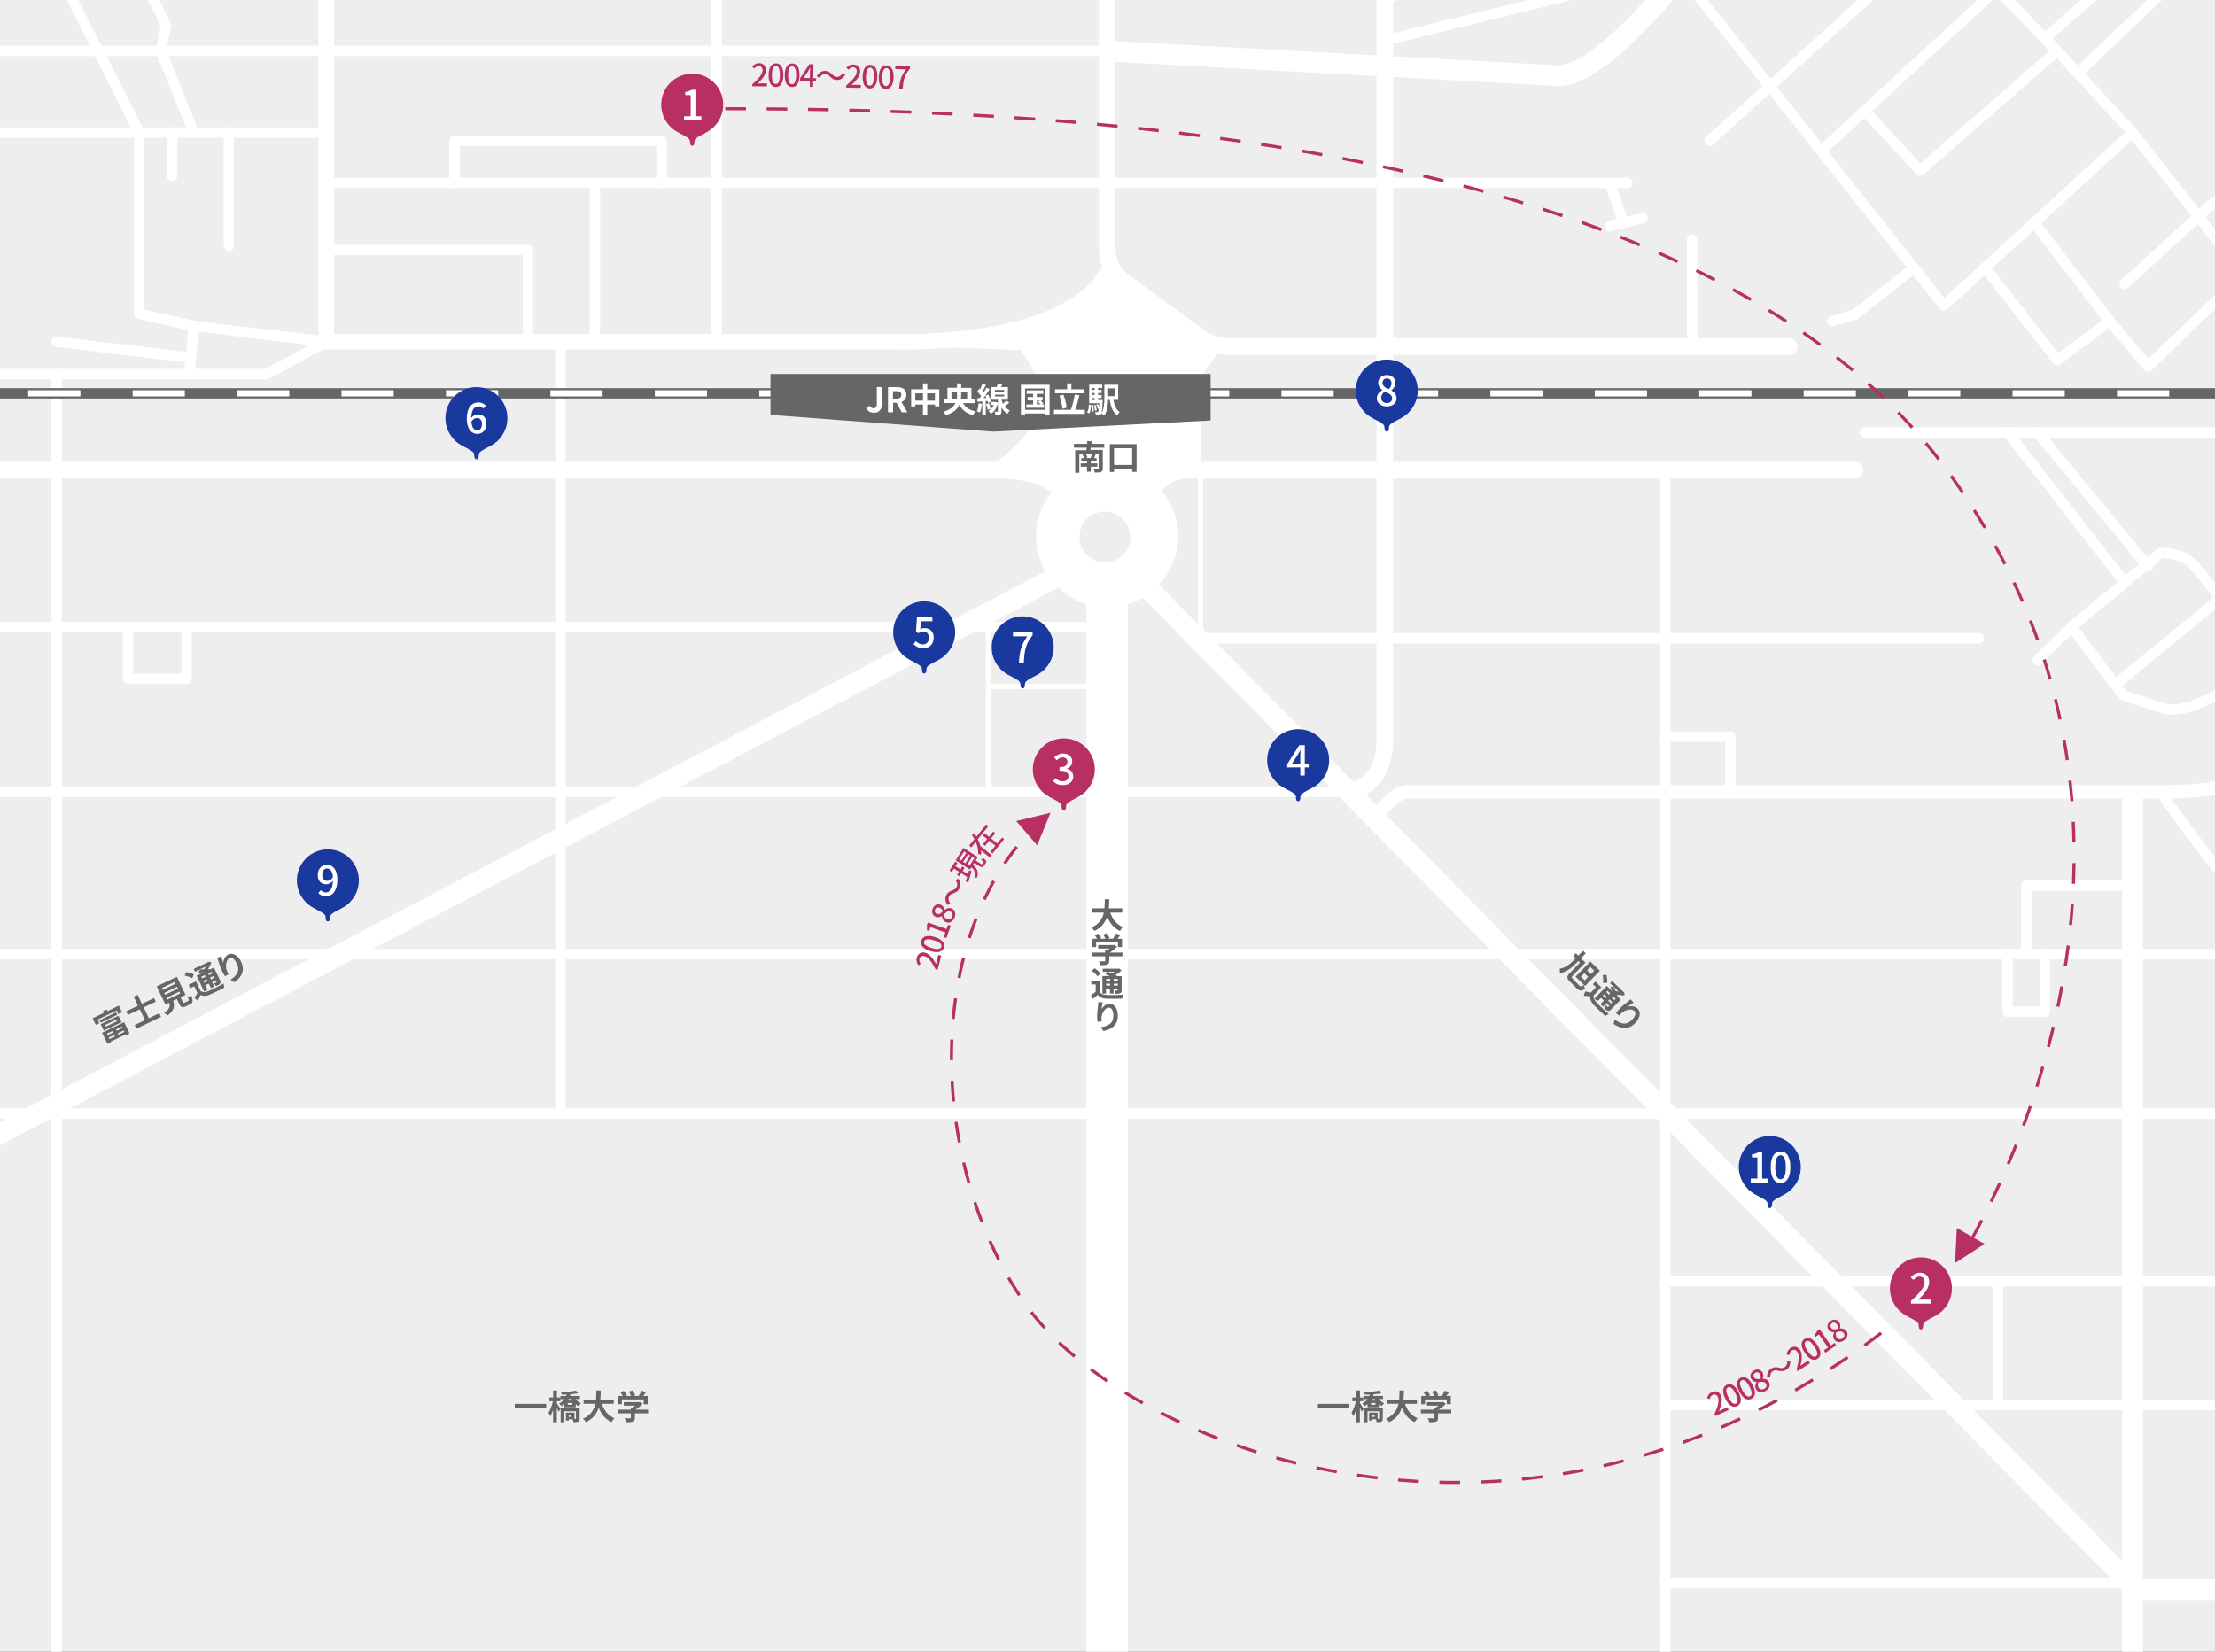 <?xml version="1.0" encoding="utf-8"?>
<!-- Generator: Adobe Illustrator 27.0.0, SVG Export Plug-In . SVG Version: 6.00 Build 0)  -->
<svg version="1.1" xmlns="http://www.w3.org/2000/svg" xmlns:xlink="http://www.w3.org/1999/xlink" x="0px" y="0px"
	 viewBox="0 0 2142.9 1598.3" style="enable-background:new 0 0 2142.9 1598.3;" xml:space="preserve">
<rect x="0" y="0" width="2142.9" height="1598.3" fill="#808080" stroke="none"/>
<style type="text/css">
	.st0{fill:#EEEEEE;}
	.st1{fill:#FFFFFF;}
	.st2{fill:none;stroke:#FFFFFF;stroke-width:16;stroke-linecap:round;stroke-linejoin:round;stroke-miterlimit:10;}
	.st3{fill:none;stroke:#FFFFFF;stroke-width:20;stroke-linecap:round;stroke-linejoin:round;stroke-miterlimit:10;}
	.st4{fill:none;stroke:#FFFFFF;stroke-width:30;stroke-linecap:round;stroke-linejoin:round;stroke-miterlimit:10;}
	.st5{fill:none;stroke:#FFFFFF;stroke-width:40;stroke-linecap:round;stroke-linejoin:round;stroke-miterlimit:10;}
	.st6{fill:none;stroke:#FFFFFF;stroke-width:10;stroke-linecap:round;stroke-linejoin:round;stroke-miterlimit:10;}
	.st7{fill:none;stroke:#FFFFFF;stroke-width:15;stroke-linecap:round;stroke-linejoin:round;stroke-miterlimit:10;}
	.st8{fill:none;stroke:#FFFFFF;stroke-width:13;stroke-linecap:round;stroke-linejoin:round;stroke-miterlimit:10;}
	.st9{fill:none;stroke:#FFFFFF;stroke-width:20;stroke-linejoin:round;stroke-miterlimit:10;}
	.st10{fill:none;stroke:#FFFFFF;stroke-width:5;stroke-linecap:round;stroke-linejoin:round;stroke-miterlimit:10;}
	.st11{display:none;}
	.st12{display:inline;}
	.st13{fill:#FFFFFF;stroke:#6D6D6D;stroke-miterlimit:10;}
	.st14{display:inline;fill:#DDDDDD;}
	.st15{fill:none;stroke:#666666;stroke-width:10;stroke-miterlimit:10;}
	.st16{fill:none;stroke:#FFFFFF;stroke-width:6;stroke-miterlimit:10;}
	.st17{fill:none;stroke:#FFFFFF;stroke-width:6;stroke-miterlimit:10;stroke-dasharray:50.52,50.52;}
	.st18{fill:#666666;}
	.st19{fill:none;stroke:#B82F64;stroke-width:3;stroke-miterlimit:10;stroke-dasharray:20;}
	.st20{fill:#B82F64;}
	.st21{fill:#1A399F;}
</style>
<g id="レイヤー_6">
	<rect x="-189.3" y="-66.4" class="st0" width="2518.9" height="1664.6"/>
</g>
<g id="レイヤー_9">
	<polygon class="st1" points="892.5,335.3 987.8,338.7 1009.8,374.6 1150.7,379.5 1180.9,338.7 1071.1,263.8 1017.4,310.7 
		935.3,330.7 	"/>
	<path class="st1" d="M1009.2,399c0,0-39.2,56.1-65.3,56.1h57.3l20.6,15.5l30.8-5.3l41.8,5.3l27.6-5.3l26.9-10.2h12.7v-56.1
		L1009.2,399L1009.2,399"/>
	<circle class="st1" cx="1070.6" cy="519.3" r="48.8"/>
	<circle class="st0" cx="1068.9" cy="519.6" r="24.6"/>
</g>
<g id="道">
	<path class="st2" d="M-352.9,455H962c0,0,66.4-2,66.4,31.2"/>
	<path class="st2" d="M1794.7,455h-633.2c0,0-47.8-5.3-47.8,31.2"/>
	<line class="st3" x1="-261.7" y1="1234.9" x2="1031.2" y2="553.5"/>
	<line class="st3" x1="2066.8" y1="1538.3" x2="1103.3" y2="561.9"/>
	<circle class="st4" cx="1071.1" cy="518.9" r="53.7"/>
	<line class="st5" x1="1071.1" y1="1862.4" x2="1071.1" y2="582.2"/>
	<line class="st6" x1="-261.7" y1="1077.6" x2="2420.8" y2="1077.6"/>
	<line class="st6" x1="-188.4" y1="923.3" x2="2388.9" y2="923.3"/>
	<path class="st2" d="M1305,766.3c0,0,34.7-2.7,34.7-50.5c0-47.9,0-1044.4,0-1044.4"/>
	<polyline class="st6" points="-225.7,606.7 925.7,606.7 1062.1,606.7 	"/>
	<line class="st6" x1="1158.4" y1="617.7" x2="1914.4" y2="617.7"/>
	<line class="st6" x1="1611.1" y1="455" x2="1611.1" y2="1801.2"/>
	<line class="st6" x1="-204.4" y1="766.3" x2="1305" y2="766.3"/>
	<path class="st2" d="M1339.8,335.3h-152.3c-9.1,0-18-2.9-25.3-8.2l-74.6-54.3c-10.4-7.5-16.5-19.6-16.5-32.4v-509"/>
	<line class="st6" x1="542.2" y1="1077.6" x2="542.2" y2="335.3"/>
	<line class="st6" x1="1611.1" y1="1239.8" x2="2431.5" y2="1239.8"/>
	<line class="st6" x1="1611.1" y1="1359.6" x2="2388.9" y2="1359.6"/>
	<line class="st6" x1="1611.1" y1="1532.2" x2="2066.8" y2="1532.2"/>
	<line class="st6" x1="1933" y1="1359.6" x2="1933" y2="1239.8"/>
	<path class="st7" d="M315.6-257.9v588.6h551.4c0,0,163.9,6,204.2-66.8"/>
	<line class="st6" x1="1071.9" y1="49.3" x2="-368.9" y2="49.3"/>
	<line class="st6" x1="160.6" y1="-66.4" x2="1341" y2="-66.4"/>
	<polyline class="st6" points="315.6,177 1341,177 1574.3,177 	"/>
	<path class="st8" d="M1328.9,790.5l19.3-18.3c4-3.8,9.3-5.9,14.8-5.9h727c91.2,0,171.2-22.4,266.2-179.2"/>
	<path class="st3" d="M1675-90.3c0,0-107.7,159.6-166.3,163.6l-436.8-23.9"/>
	<line class="st2" x1="1730.9" y1="335.3" x2="1339.8" y2="335.3"/>
	<path class="st6" d="M1611.1-42.4"/>
	<line class="st6" x1="1557.3" y1="218.9" x2="1589.2" y2="211"/>
	<line class="st6" x1="1557.3" y1="177" x2="1570.6" y2="215.6"/>
	<line class="st6" x1="1637.1" y1="231.9" x2="1637.1" y2="332.7"/>
	<polyline class="st6" points="1772.8,310.7 1794.7,304.2 1851.7,259.4 	"/>
	<line class="st6" x1="1804" y1="418.5" x2="2399.8" y2="418.5"/>
	<line class="st6" x1="2054.1" y1="561.9" x2="1942.3" y2="418.5"/>
	<line class="st6" x1="2078" y1="548.2" x2="1971.3" y2="418.5"/>
	<path class="st6" d="M1971.3,638.9l32.9-32.3l85.8-71.5c0,0,21.2-1.6,33.7,13s159.3,203.6,173.4,217.8s6.6,49.2-33.4,66.7
		c-40,17.5-75,49.8-95,33.6c-20-16.1-78.7-100-78.7-100"/>
	<path class="st6" d="M2004.2,606.7l49.9,66.2c0,0,37.8,12.3,40.9,13c33.7,6.8,94.7-43.6,94.7-43.6"/>
	<line class="st6" x1="2144.1" y1="582.2" x2="2046.4" y2="662.7"/>
	<polyline class="st6" points="1942.3,923.3 1942.3,979.1 1978.3,979.1 1978.3,923.3 	"/>
	<polyline class="st6" points="1960.3,923.3 1960.3,856.8 2059.6,856.8 	"/>
	<line class="st9" x1="2063.1" y1="1618.9" x2="2063.1" y2="766.3"/>
	<line class="st6" x1="2063.1" y1="-37.1" x2="1978.3" y2="37.1"/>
	<line class="st6" x1="2009.9" y1="70.7" x2="2101" y2="-15.8"/>
	<line class="st6" x1="1341" y1="0" x2="1500.4" y2="-78.3"/>
	<polyline class="st6" points="124,606.7 124,656.9 180.5,656.9 180.5,606.7 	"/>
	<polyline class="st6" points="1611.1,712.8 1674,712.8 1674,766.3 	"/>
	<polyline class="st6" points="2055.5,274.8 2135.9,201 2387.9,-15.8 	"/>
	<line class="st6" x1="693.3" y1="330.7" x2="693.3" y2="-120.2"/>
	<polyline class="st6" points="-368.9,361.9 258.4,361.9 315.6,330.7 187.4,315.4 183,361.9 	"/>
	<line class="st6" x1="54.8" y1="330.7" x2="185.2" y2="346.3"/>
	<path class="st6" d="M187.4,315.4"/>
	<line class="st6" x1="-334.3" y1="128.2" x2="315.6" y2="128.2"/>
	<line class="st6" x1="221.4" y1="237.9" x2="221.4" y2="128.2"/>
	<line class="st6" x1="166.6" y1="170.1" x2="166.6" y2="128.2"/>
	<polyline class="st6" points="187.4,128.2 155.7,49.3 160.6,24.4 120,-59.4 	"/>
	<polyline class="st6" points="439.7,177 439.7,136.1 640,136.1 640,177 	"/>
	<polyline class="st6" points="315.6,241.9 510.8,241.9 510.8,330.7 	"/>
	<line class="st6" x1="575.6" y1="330.7" x2="575.6" y2="177"/>
	<line class="st6" x1="1654" y1="136.1" x2="1869.5" y2="-58.4"/>
	<polyline class="st6" points="1574.3,-90.3 1880.5,295.8 2063.1,128.2 1990.2,49.3 	"/>
	<line class="st6" x1="1978.3" y1="-53.4" x2="1761.8" y2="146.1"/>
	<polyline class="st6" points="1900.4,-42.4 1990.2,49.3 1857.6,165.1 1804,107.2 	"/>
	<polyline class="st6" points="1967.9,215.6 2041.1,310.7 1990.2,348.6 1920.5,259 	"/>
	<polyline class="st6" points="2041.1,310.7 2078,354.6 2338.3,105.2 	"/>
	<polyline class="st6" points="9.7,-120.2 134.7,128.2 134.7,303.7 187.4,315.4 	"/>
	<line class="st6" x1="1341" y1="38.9" x2="1563.9" y2="-15.8"/>
	<line class="st10" x1="956.4" y1="606.7" x2="956.4" y2="766.3"/>
	<line class="st10" x1="956.4" y1="664.3" x2="1062.1" y2="664.3"/>
	<line class="st10" x1="1161.5" y1="455" x2="1161.5" y2="617.7"/>
	<line class="st3" x1="2066.8" y1="1538.3" x2="2527.4" y2="1538.3"/>
	<line class="st6" x1="54.8" y1="361.9" x2="54.8" y2="1685.5"/>
	<line class="st6" x1="2063.1" y1="128.2" x2="2311.2" y2="444.3"/>
	<line class="st8" x1="2239.3" y1="845" x2="2187.2" y2="759.4"/>
	<line class="st8" x1="2182.5" y1="622.4" x2="2380" y2="470.6"/>
</g>
<g id="レイヤー_5" class="st11">
	<g class="st12">
		<path class="st13" d="M2233.7,1234.8h-160.6v-152.3h150c2.8,0,5-2.2,5-5s-2.2-5-5-5h-150V928.3h118c2.8,0,5-2.2,5-5s-2.2-5-5-5
			h-118v-147h16.9c2.8,0,5-2.2,5-5s-2.2-5-5-5h-18.3c-1.7-3-5-5-8.7-5s-6.9,2-8.7,5H1679v-48.5c0-2.8-2.2-5-5-5h-57.9v-85h298.3
			c2.8,0,5-2.2,5-5s-2.2-5-5-5h-298.3V465h178.6c5.5,0,10-4.5,10-10s-4.5-10-10-10h-444.9v-99.7h381.1c5.5,0,10-4.5,10-10
			s-4.5-10-10-10h-88.8v-93.4c0-2.8-2.2-5-5-5s-5,2.2-5,5v93.4h-282.3V182h203.9l10.4,30l-8,2c-2.7,0.7-4.3,3.4-3.7,6.1
			c0.6,2.3,2.6,3.8,4.8,3.8c0.4,0,0.8,0,1.2-0.1l31.9-7.9c2.7-0.7,4.3-3.4,3.7-6.1c-0.7-2.7-3.4-4.3-6.1-3.7l-14.2,3.5l-9.5-27.6h10
			c2.8,0,5-2.2,5-5s-2.2-5-5-5h-224.5V74.6l158.4,8.7c0.2,0,0.4,0,0.5,0c0.2,0,0.5,0,0.7,0c27.5-1.9,64.1-30.3,112-86.8
			c2.7-3.1,5.3-6.3,7.8-9.4l76.1,96l-54.7,49.4c-2,1.9-2.2,5-0.4,7.1c1,1.1,2.3,1.6,3.7,1.6c1.2,0,2.4-0.4,3.3-1.3l54.2-49
			l133,167.7l-52.3,41.1l-21,6.2c-2.6,0.8-4.2,3.6-3.4,6.2c0.6,2.2,2.6,3.6,4.8,3.6c0.5,0,0.9-0.1,1.4-0.2l21.9-6.5
			c0.6-0.2,1.2-0.5,1.7-0.9l53-41.8l25.7,32.5c0.9,1.1,2.1,1.8,3.5,1.9c0.1,0,0.3,0,0.4,0c1.2,0,2.5-0.5,3.4-1.3l36-33.1l66.4,85.4
			c1,1.3,2.5,1.9,4,1.9c1,0,2.1-0.3,3-1l47.1-35.1l33.9,40.3c1,1.2,2.4,1.8,3.8,1.8c1.1,0,2.3-0.4,3.2-1.2c2.1-1.8,2.4-4.9,0.6-7
			l-36.8-43.8l-70.4-91.4l91.8-84.3c1-0.9,1.6-2.1,1.6-3.5c0.1-1.3-0.4-2.6-1.3-3.6L2017,70.9l87.5-83.1c2-1.9,2.1-5.1,0.2-7.1
			c-1.9-2-5.1-2.1-7.1-0.2l-87.4,83L1993.9,46c0,0,0,0-0.1,0c0,0,0,0,0-0.1l-8.3-8.5l80.8-70.7c2.1-1.8,2.3-5,0.5-7.1
			c-1.8-2.1-5-2.3-7.1-0.5l-81.2,71.1l-39.7-40.5l42.8-39.4c2-1.9,2.2-5,0.3-7.1c-1.9-2-5-2.2-7.1-0.3l-43,39.6L1904-45.9
			c-1.9-2-5.1-2-7.1-0.1c-2,1.9-2,5.1-0.1,7.1l27.6,28.3l-162.2,149.4l-43.3-54.6l153.8-138.9c2-1.9,2.2-5,0.4-7.1
			c-1.8-2-5-2.2-7.1-0.4L1712.8,76.3l-77.1-97.2c27.2-33.8,47.3-63.5,47.5-63.8c3.1-4.6,1.9-10.8-2.7-13.9
			c-4.6-3.1-10.8-1.9-13.9,2.7c-0.2,0.3-18.5,27.3-43.7,59l-44.8-56.5c-1.7-2.2-4.9-2.5-7-0.8c-2.2,1.7-2.5,4.9-0.8,7l46.2,58.2
			c-3.4,4.2-6.9,8.4-10.5,12.6c-56.3,66.4-85.1,78.5-97.5,79.6l-158.8-8.7V42.4l161.5-29c2.7-0.5,4.5-3.1,4-5.8s-3.1-4.5-5.8-4
			l-159.7,28.7v-31l152.8-75.1c2.5-1.2,3.5-4.2,2.3-6.7s-4.2-3.5-6.7-2.3L1349.8-9.9v-318.7c0-5.5-4.5-10-10-10s-10,4.5-10,10v257.2
			h-248.7v-197.2c0-5.5-4.5-10-10-10s-10,4.5-10,10v197.2H698.3v-48.9c0-2.8-2.2-5-5-5s-5,2.2-5,5v48.9H320.6v-186.5
			c0-2.8-2.2-5-5-5s-5,2.2-5,5v186.5h-150c-2.8,0-5,2.2-5,5s2.2,5,5,5h150V44.3H161.8l3.7-19c0.2-1.1,0.1-2.2-0.4-3.1l-40.6-83.8
			c-1.2-2.5-4.2-3.5-6.7-2.3c-2.5,1.2-3.5,4.2-2.3,6.7l39.8,82.3l-3.8,19.3H98.1L59.3-32.7c-1.2-2.5-4.2-3.5-6.7-2.2
			c-2.5,1.2-3.5,4.2-2.2,6.7l36.5,72.6h-60c-2.8,0-5,2.2-5,5s2.2,5,5,5h65l34.6,68.8H34.9c-2.8,0-5,2.2-5,5s2.2,5,5,5h94.8v170.6
			c0,2.3,1.6,4.4,3.9,4.9l48.4,10.7l-2,21.3L55.4,325.7c-2.7-0.3-5.2,1.6-5.6,4.4s1.6,5.2,4.4,5.6l124.8,15l-0.6,6.3h-293.9
			c-2.8,0-5,2.2-5,5s2.2,5,5,5h298.3c0,0,0,0,0.1,0s0,0,0.1,0h75.3c0.8,0,1.7-0.2,2.4-0.6l56.1-30.6h220.4V445H-99.5
			c-5.5,0-10,4.5-10,10s4.5,10,10,10h636.7v136.6H-46.3c-2.8,0-5,2.2-5,5s2.2,5,5,5H119v45.2c0,2.8,2.2,5,5,5h56.5c2.8,0,5-2.2,5-5
			v-45.2h351.7v149.6H-25c-2.8,0-5,2.2-5,5s2.2,5,5,5h562.2v31.2L317.6,918.3H-9c-2.8,0-5,2.2-5,5s2.2,5,5,5h307.7L24.9,1072.6
			H-80.8c-2.8,0-5,2.2-5,5s2.2,5,5,5H5.9l-110,58c-4.9,2.6-6.8,8.6-4.2,13.5c1.8,3.4,5.3,5.3,8.9,5.3c1.6,0,3.2-0.4,4.7-1.2
			l143.6-75.7h1002.3v779.8c0,11,9,20,20,20s20-9,20-20v-779.8h512l3.1,3.1v715.5c0,2.8,2.2,5,5,5s5-2.2,5-5v-282.3h417.4l19.5,19.8
			v80.3c0,5.5,4.5,10,10,10s10-4.5,10-10v-60.1l4.5,4.6c2,2,4.5,3,7.1,3c2.5,0,5.1-1,7-2.9c3.9-3.9,4-10.2,0.1-14.1l-18.7-19v-11.6
			h67.5c2.8,0,5-2.2,5-5s-2.2-5-5-5h-67.5v-144.3h67.5c2.8,0,5-2.2,5-5s-2.2-5-5-5h-67.5v-109.7h160.6c2.8,0,5-2.2,5-5
			S2236.4,1234.8,2233.7,1234.8z M2034.1,309.8l-42.9,31.9l-63.9-82.1l39.9-36.6L2034.1,309.8z M1983,49.1l-125,109.1l-46.9-50.6
			l120.5-111L1983,49.1z M1803.7,114.3l50.2,54.2c1,1.1,2.3,1.6,3.7,1.6c1.2,0,2.3-0.4,3.3-1.2l129-112.5l16.5,17.8c0,0,0,0,0,0
			s0,0,0,0l49.7,53.8l-174.9,160.6l-25.5-32.1c0,0,0,0,0,0c0,0,0,0,0,0l-87-109.7L1803.7,114.3z M175.5,651.9H129v-40.2h46.5V651.9z
			 M2053.1,1234.8h-271.7l-150.3-152.3h421.9V1234.8z M1899.5,1354.6l-108.3-109.7H1928v109.7H1899.5z M1616.1,1244.8h147
			l108.3,109.7h-255.3V1244.8z M1051.1,611.7v50.1h-92.2v-50.1H1051.1z M958.9,666.8h92.2v94.5h-92.2V666.8z M1091.1,584.6
			c5.1-1.5,9.9-3.7,14.4-6.3l180.6,183h-195V584.6z M1308.3,755.4l-130.9-132.7h152.4v93C1329.8,744.6,1315.7,753,1308.3,755.4z
			 M1167.6,612.7l-3.5-3.6V465h165.7v147.7H1167.6z M1159,604.1l-37.8-38.3c11.5-12.3,18.6-28.8,18.6-46.9
			c0-15.7-5.3-30.2-14.2-41.8c0.9-1.9,2.1-3.6,3.7-5c7.9-7.1,23.1-7.7,29.8-7.2V604.1z M1109.8,518.9c0,21.3-17.4,38.7-38.7,38.7
			s-38.7-17.4-38.7-38.7c0-21.3,17.4-38.7,38.7-38.7S1109.8,497.6,1109.8,518.9z M1023.8,568.7c7.6,7.3,16.9,12.8,27.3,15.9v17.1
			h-89.9L1023.8,568.7z M953.9,611.7v149.6H658.3l283.9-149.6H953.9z M1051.1,771.3v147H547.2v-98.4l92.1-48.6H1051.1z
			 M1091.1,771.3h204.8l145,147h-349.8V771.3z M1339.7,787.2l12-11.3c3.1-2.9,7.1-4.5,11.4-4.5h243.1v147H1469L1339.7,787.2z
			 M1606.1,928.3v128.9l-127.2-128.9H1606.1z M2053.1,1072.6h-431.8l-5.1-5.2V928.3h321.2v50.9c0,2.8,2.2,5,5,5h35.9
			c2.8,0,5-2.2,5-5v-50.9h69.8V1072.6z M1973.3,928.3v45.9h-25.9v-45.9H1973.3z M1965.3,918.3v-56.5h87.8v56.5H1965.3z
			 M2053.1,851.8h-92.8c-2.8,0-5,2.2-5,5v61.5h-339.2v-147h57.8c0,0,0,0,0,0s0,0,0,0h379.1V851.8z M1669,717.8v43.5h-52.9v-43.5
			H1669z M1606.1,761.3H1363c-6.8,0-13.3,2.6-18.2,7.3l-12.1,11.5l-9.5-9.6c1.7-1,3.5-2.2,5.3-3.5c9.7-7.4,21.3-22.4,21.3-51.2v-93
			h256.4V761.3z M1606.1,465v147.7h-256.4V465H1606.1z M1329.8,325.3h-142.3c-7,0-13.7-2.2-19.4-6.3l-74.6-54.3
			c-7.8-5.6-12.4-14.7-12.4-24.3V182h248.7V325.3z M1066.2,262.4c-39.2,68.3-197.5,63.4-199.1,63.3c-0.1,0-0.1,0-0.2,0H698.3V182
			h362.8v58.4C1061.1,248.1,1062.9,255.6,1066.2,262.4z M580.6,325.7V182h107.7v143.6H580.6z M515.8,325.7v-83.8c0-2.8-2.2-5-5-5
			H320.6V182h250v143.6H515.8z M1061.1,172H698.3V54.3h362.8V172z M688.3,172H645v-35.9c0-2.8-2.2-5-5-5H439.7c-2.8,0-5,2.2-5,5V172
			H320.6V54.3h367.8V172z M444.7,172v-30.9H635V172H444.7z M1329.8,172h-248.7V59.9l248.7,13.6V172z M1329.8-61.4V53.5l-248.7-13.6
			V-61.4H1329.8z M1061.1-61.4V44.3H698.3V-61.4H1061.1z M320.6-61.4h367.8V44.3H320.6V-61.4z M310.6,123.2H190.8l-27.7-68.8h147.4
			V123.2z M103.1,54.3h49.2l27.7,68.8h-42.3L103.1,54.3z M139.7,133.2h21.9v36.9c0,2.8,2.2,5,5,5s5-2.2,5-5v-36.9h15.8c0,0,0,0,0,0
			c0,0,0,0,0,0h29v104.7c0,2.8,2.2,5,5,5s5-2.2,5-5V133.2h84.1V325l-122.3-14.6l-48.6-10.7V133.2z M257.1,356.9h-68.6l0.7-7.7
			c0.5-0.7,0.8-1.5,1-2.4c0.1-1-0.1-1.9-0.5-2.8l2.2-23.2l107.5,12.8L257.1,356.9z M320.6,246.9h185.2v78.8H320.6V246.9z
			 M547.2,335.7h319.6c0.6,0,3.7,0.1,8.7,0.1c14.7,0,45.8-0.8,79.2-6.3c59-9.7,98.4-29.2,117.4-57.8c2.8,3.4,6,6.5,9.6,9.2
			l74.6,54.3c9.1,6.6,19.9,10.1,31.2,10.1h142.3V445h-167.7c-5-0.5-30.3-2.1-46.1,12.1c-1.9,1.7-3.7,3.6-5.1,5.7
			c-11.2-8-24.9-12.7-39.7-12.7c-15.6,0-29.9,5.2-41.5,14c-0.4-0.4-0.7-0.8-1.1-1.1c-19.3-18.7-61.2-18.2-66.6-18H547.2V335.7z
			 M547.2,465H962c0.1,0,0.2,0,0.3,0c14.8-0.4,42.2,2.5,52.3,12.4c0.4,0.3,0.7,0.7,1,1.1c-8.3,11.3-13.2,25.3-13.2,40.4
			c0,12.3,3.2,23.8,8.9,33.8l-93,49H547.2V465z M547.2,611.7h352.1L615.4,761.3h-68.2V611.7z M547.2,771.3h49.2l-49.2,26V771.3z
			 M537.2,825.1v93.1H360.5L537.2,825.1z M341.5,928.3h195.7v144.3H67.8L341.5,928.3z M547.2,1072.6V928.3h503.9v144.3H547.2z
			 M1091.1,1072.6V928.3h359.7l142.4,144.3H1091.1z M1753.3,1234.8h-137.2v-139L1753.3,1234.8z M1616.1,1508.9v-144.3h265.2
			l142.4,144.3H1616.1z M2053.1,1508.9h-1.3l-142.4-144.3h143.7V1508.9z M2053.1,1354.6h-115v-109.7h115V1354.6z"/>
		<path class="st13" d="M2101,423.5c2.8,0,5-2.2,5-5s-2.2-5-5-5h-297c-2.8,0-5,2.2-5,5s2.2,5,5,5h135.9l108.8,139.6l-47.7,39.8
			c-0.1,0.1-0.2,0.2-0.3,0.3l-32.9,32.3c-2,1.9-2,5.1-0.1,7.1c1,1,2.3,1.5,3.6,1.5c1.3,0,2.5-0.5,3.5-1.4l28.9-28.3l46.5,61.6
			c0.6,0.8,1.5,1.4,2.5,1.8c0.4,0.1,37.9,12,40.8,12.9c0.5,0.2,1.1,0.3,1.6,0.3c2.1,0,4-1.3,4.7-3.4c0.9-2.6-0.5-5.5-3.2-6.3
			c-2.7-0.9-32.2-10.2-39.5-12.5l-3.8-5.1l50.9-41.9c2.1-1.8,2.4-4.9,0.7-7s-4.9-2.4-7-0.7l-50.5,41.6l-36.2-48l65.5-54.6
			c0.5,0.2,1,0.2,1.5,0.2c1.1,0,2.2-0.4,3.2-1.1c1.4-1.1,2-2.8,1.8-4.5l10.2-8.5c2.1-1.8,2.4-4.9,0.6-7c-1.8-2.1-4.9-2.4-7-0.6
			l-9.6,8l-95.4-115.9H2101z M2069.5,545.7l-13.2,11l-103.8-133.2h16.3L2069.5,545.7z"/>
		<path class="st13" d="M2051.8,278.2c1,1.1,2.3,1.6,3.7,1.6c1.2,0,2.4-0.4,3.4-1.3l80.4-73.8c2-1.9,2.2-5,0.3-7.1s-5-2.2-7.1-0.3
			l-80.4,73.8C2050,273,2049.9,276.2,2051.8,278.2z"/>
	</g>
</g>
<g id="レイヤー_7" class="st11">
	<rect x="67.4" y="1094.3" class="st14" width="971" height="524.7"/>
	<rect x="1104" y="1094.3" class="st14" width="487.2" height="524.7"/>
</g>
<g id="駅">
	<line class="st15" x1="-250.3" y1="380.6" x2="2376.2" y2="380.6"/>
	<g>
		<g>
			<line class="st16" x1="-250.3" y1="380.6" x2="-225.3" y2="380.6"/>
			<line class="st17" x1="-174.8" y1="380.6" x2="2325.9" y2="380.6"/>
			<line class="st16" x1="2351.2" y1="380.6" x2="2376.2" y2="380.6"/>
		</g>
	</g>
	<polygon class="st18" points="745.4,361.9 745.4,401.5 960.7,417.7 1171.2,406.9 1171.2,361.9 	"/>
	<g>
		<path class="st1" d="M838,395.1l3.4-2.5c1,1.8,2.2,2.5,3.6,2.5c2.1,0,3.3-1.2,3.3-4.5v-16.1h4.9v16.5c0,4.6-2.3,8.4-7.6,8.4
			C842.1,399.4,839.7,398,838,395.1z"/>
		<path class="st1" d="M872.4,399l-5-9.2h-3.4v9.2h-4.9v-24.4h8.5c5.1,0,9.2,1.8,9.2,7.4c0,3.7-1.8,5.9-4.7,7l5.7,10H872.4z
			 M863.9,385.9h3.2c3.1,0,4.9-1.3,4.9-3.9c0-2.6-1.7-3.5-4.9-3.5h-3.2V385.9z"/>
		<path class="st1" d="M908.7,376.7v16.5h-4.1v-1.7h-7.5v10.3h-4.2v-10.3h-7.4v1.8h-4v-16.6h11.4V371h4.2v5.7H908.7z M892.9,387.7
			v-7.1h-7.4v7.1H892.9z M904.5,387.7v-7.1h-7.5v7.1H904.5z"/>
		<path class="st1" d="M931.6,390c2.3,4.2,6.3,6.9,12.3,8.1c-0.9,0.8-2,2.5-2.5,3.6c-6.6-1.6-10.6-4.9-13.2-10.2
			c-1.8,4.3-5.6,8-13.3,10.3c-0.4-0.9-1.5-2.6-2.2-3.4c6.6-1.8,10-4.9,11.7-8.4h-11.2v-3.9h3.4v-10.9h9.3V371h4v4.3h9.9v10.9h3.3
			v3.9H931.6z M925.6,386.1c0.3-1.5,0.3-2.9,0.3-4.3v-2.7h-5.4v7H925.6z M929.9,379.1v2.7c0,1.4-0.1,2.8-0.2,4.3h6v-7H929.9z"/>
		<path class="st1" d="M949.9,390.8c-0.3,3.1-1,6.4-1.9,8.5c-0.7-0.5-2.1-1.1-2.9-1.4c1-1.9,1.4-4.9,1.7-7.7L949.9,390.8z
			 M976.5,389.7c-1.5,1.3-3.1,2.6-4.5,3.6c1.3,1.6,2.9,3,5,3.9c-0.7,0.7-1.8,2.2-2.3,3.2c-2.6-1.5-4.5-3.7-5.8-6.2v3.8
			c0,1.7-0.3,2.6-1.3,3.1c-1.1,0.6-2.5,0.6-4.5,0.6c-0.1-1-0.5-2.4-0.9-3.3c1.1,0,2.3,0,2.7,0c0.4,0,0.5-0.1,0.5-0.5v-7.9
			c-1.2,5-3.6,8.5-6.7,10.4c-0.5-0.7-1.7-2.1-2.4-2.6c2.2-1.2,4-3.2,5.1-5.9h-3.2v-3.1l-2.3,1.1c-0.1-0.6-0.3-1.2-0.5-1.9l-1.7,0.1
			v13.7h-3.4v-13.4l-4.6,0.4l-0.4-3.4l2.4-0.1c0.5-0.6,1-1.3,1.5-1.9c-0.9-1.5-2.4-3.3-3.8-4.6l1.9-2.6c0.2,0.2,0.5,0.5,0.8,0.7
			c0.9-1.8,1.8-4,2.4-5.7l3.4,1.2c-1.2,2.3-2.5,4.9-3.7,6.7c0.4,0.4,0.8,0.9,1.1,1.3c1.2-1.8,2.2-3.7,3-5.3l3.2,1.5
			c-1.8,2.8-4.1,6-6.1,8.7l2.9-0.2c-0.3-0.7-0.7-1.5-1.1-2.1l2.8-1.2c1.3,2.2,2.5,5.1,2.9,7l-0.4,0.2h4.4l0.6-0.1l2,0.8v-2.9h-6.4
			v-12.3h5.1c0.5-1.1,0.9-2.3,1.2-3.3l4.4,0.6c-0.5,0.9-1,1.8-1.5,2.7h6.8v12.3h-6.2v0.3c0.4,1.2,0.8,2.5,1.5,3.8
			c1.1-1.1,2.2-2.3,3-3.3L976.5,389.7z M956.8,390.2c0.8,1.8,1.4,4.1,1.6,5.6l-2.9,0.9c-0.1-1.6-0.8-3.9-1.5-5.7L956.8,390.2z
			 M962.6,379h8.8v-1.7h-8.8V379z M962.6,383.6h8.8v-1.7h-8.8V383.6z"/>
		<path class="st1" d="M1015.4,372.3v29.5h-4.2v-1.7h-19.5v1.7h-4v-29.5H1015.4z M1011.2,396.6v-20.7h-19.5v20.7H1011.2z
			 M1010,391.4v3.2h-17.1v-3.2h6.6v-3.9h-5.4v-3.3h5.4v-3.1h-6.3v-3.4h16.2v3.4h-6.3v3.1h5.6v3.3h-1.8c0.9,0.9,1.9,2.1,2.5,2.9
			l-1.7,1H1010z M1003.2,391.4h3.3c-0.6-0.9-1.5-2-2.2-2.9l2-1h-3.1V391.4z"/>
		<path class="st1" d="M1049.5,396.6v3.9h-29.9v-3.9h16.4c1.5-4,3.1-10.1,3.8-14.9l4.5,0.8c-1.2,4.9-2.7,10.2-4.1,14.1H1049.5z
			 M1048.6,380.6h-27.9v-3.9h11.7V371h4.1v5.7h12V380.6z M1027.8,395.6c-0.2-3.4-1.4-8.7-2.8-12.7l3.8-1c1.6,4.1,2.8,9.2,3.1,12.6
			L1027.8,395.6z"/>
		<path class="st1" d="M1051.7,399c1.2-1.7,1.6-4.6,1.7-7.5l2.2,0.4c-0.2,3.1-0.5,6.3-1.9,8.2L1051.7,399z M1066.8,387.2
			c0,0,0,0.9-0.1,1.3c-0.3,7.9-0.7,11.1-1.5,12c-0.6,0.8-1.2,1-2,1.2c-0.7,0.1-1.8,0.1-3,0.1c-0.1-1-0.4-2.2-0.8-3.1
			c0.9,0.1,1.7,0.1,2.1,0.1c0.4,0,0.7-0.1,0.9-0.4c0.3-0.3,0.5-1.2,0.7-3l-1,0.4c-0.2-1.2-0.9-2.9-1.5-4.3l1.6-0.5
			c0.4,0.8,0.8,1.8,1.1,2.7c0.1-1,0.1-2.1,0.2-3.5h-9.8v-18h12.6v3.2h-4v1.9h3.5v3h-3.5v1.9h3.5v2.9h-3.5v2H1066.8z M1057.7,392.1
			c0.3,1.9,0.5,4.5,0.4,6.1l-1.8,0.2c0.1-1.7,0-4.2-0.2-6.1L1057.7,392.1z M1056.9,375.4v1.9h2.1v-1.9H1056.9z M1059,380.3h-2.1v1.9
			h2.1V380.3z M1056.9,387.2h2.1v-2h-2.1V387.2z M1059.9,391.8c0.6,1.7,1,3.9,1.1,5.3l-1.7,0.3c-0.1-1.4-0.5-3.6-1-5.3L1059.9,391.8
			z M1077.1,386.9c1,5.2,2.8,9.7,6.2,11.9c-0.9,0.7-2,2.2-2.5,3.2c-4.2-3-6.1-8.3-7.2-15.1h-1.6c-0.1,5-0.8,11.1-3.5,15.1
			c-0.6-0.6-2.3-1.6-3.1-1.9c2.8-4.2,3-10.3,3-15.1v-12.7h13.4v14.7H1077.1z M1072.1,375.8v7.5h6.2v-7.5H1072.1z"/>
	</g>
	<g>
		<path class="st18" d="M528.4,1358.5v4.3h-30.4v-4.3H528.4z"/>
		<path class="st18" d="M538.6,1357.7c0.9,1.3,3.1,4.9,3.7,5.7l-1.9,2.7c-0.4-1-1.1-2.5-1.7-3.9v14.1h-3.6v-12
			c-0.8,2.4-1.8,4.7-2.8,6.2c-0.4-1.1-1.2-2.6-1.7-3.5c1.8-2.6,3.5-7.2,4.3-11.1h-3.5v-3.6h3.8v-6.8h3.6v6.8h3.2v3.6h-3.2V1357.7z
			 M556.7,1353.8c1.4,1.7,3.4,3.2,5.4,4.1c-0.8,0.7-1.8,1.9-2.4,2.8c-0.9-0.5-1.8-1.2-2.7-1.9v3h-11v-3.1c-0.9,0.7-1.8,1.4-2.8,2
			c-0.5-0.9-1.6-2.1-2.3-2.5c2.2-1.2,3.9-2.7,5.1-4.3h-3.9v-3h5.6c0.2-0.5,0.4-0.9,0.5-1.4c-1.7,0.1-3.3,0.1-4.8,0.1
			c-0.1-0.7-0.4-1.8-0.8-2.5c5.1-0.1,11.1-0.6,14.6-1.4l2.2,2.5c-2.1,0.5-4.8,0.8-7.5,1c-0.1,0.5-0.3,1.1-0.5,1.6h9.6v3H556.7z
			 M560.8,1372.7c0,1.6-0.3,2.5-1.4,3c-1.1,0.5-2.5,0.6-4.5,0.6c-0.1-0.9-0.6-2-0.9-2.9h-3.7v1.3h-2.8v-7.7h8.3v6.1h0.9
			c0.4,0,0.5-0.1,0.5-0.5v-6.9H546v10.6h-3.6v-13.5h18.4V1372.7z M550.1,1353.8c-0.3,0.5-0.6,1-1,1.5h4.9c-0.3-0.5-0.7-1-1-1.5
			H550.1z M553.7,1357.6h-4.4v1.8h4.4V1357.6z M552.9,1369.3h-2.7v1.9h2.7V1369.3z"/>
		<path class="st18" d="M582.2,1358.4c2.2,6.4,6.2,11.6,12.3,14.1c-1,0.8-2.3,2.6-2.9,3.7c-6-2.8-9.8-7.6-12.4-14
			c-1.8,5.5-5.3,10.7-12.3,14c-0.6-1.1-1.8-2.5-2.9-3.3c7.6-3.4,10.7-8.8,12-14.5h-11.4v-4.1h12c0.3-3.1,0.3-6.1,0.3-8.8h4.3
			c0,2.7-0.1,5.7-0.4,8.8h13v4.1H582.2z"/>
		<path class="st18" d="M626.9,1367.7h-12.7v4.4c0,2-0.4,3.1-2,3.6c-1.6,0.6-3.6,0.6-6.4,0.6c-0.3-1.1-1-2.8-1.6-3.8
			c2.1,0.1,4.6,0.1,5.2,0.1c0.7,0,0.9-0.1,0.9-0.6v-4.3h-12.7v-3.6h12.7v-2.1h1.9c0.9-0.5,1.7-1.2,2.5-1.8h-11.2v-3.4h14.8l0.9-0.2
			l2.5,1.9c-1.8,2-4.4,4.1-7.1,5.6h12.4V1367.7z M601.7,1358.8H598v-8h4.5c-0.6-1.1-1.5-2.4-2.3-3.4l3.3-1.5c1.2,1.3,2.5,3,3,4.3
			l-1.2,0.6h5.2c-0.5-1.3-1.3-2.9-2.1-4.1l3.5-1.3c1.1,1.4,2.1,3.4,2.6,4.8l-1.6,0.6h5c1.1-1.6,2.2-3.5,2.8-5l4.3,1.3
			c-0.9,1.3-1.8,2.6-2.8,3.7h4.4v8h-3.9v-4.6h-21.1V1358.8z"/>
	</g>
	<g>
		<path class="st18" d="M1305.4,1358.5v4.3h-30.4v-4.3H1305.4z"/>
		<path class="st18" d="M1315.6,1357.7c0.9,1.3,3.1,4.9,3.7,5.7l-1.9,2.7c-0.4-1-1.1-2.5-1.8-3.9v14.1h-3.6v-12
			c-0.8,2.4-1.8,4.7-2.8,6.2c-0.4-1.1-1.2-2.6-1.7-3.5c1.8-2.6,3.5-7.2,4.3-11.1h-3.5v-3.6h3.8v-6.8h3.6v6.8h3.2v3.6h-3.2V1357.7z
			 M1333.7,1353.8c1.4,1.7,3.4,3.2,5.4,4.1c-0.8,0.7-1.8,1.9-2.4,2.8c-0.9-0.5-1.8-1.2-2.7-1.9v3h-11v-3.1c-0.9,0.7-1.8,1.4-2.8,2
			c-0.5-0.9-1.6-2.1-2.3-2.5c2.2-1.2,3.9-2.7,5.1-4.3h-3.9v-3h5.6c0.2-0.5,0.4-0.9,0.5-1.4c-1.7,0.1-3.3,0.1-4.8,0.1
			c-0.1-0.7-0.4-1.8-0.8-2.5c5.1-0.1,11.1-0.6,14.6-1.4l2.2,2.5c-2.1,0.5-4.8,0.8-7.5,1c-0.1,0.5-0.3,1.1-0.5,1.6h9.6v3H1333.7z
			 M1337.8,1372.7c0,1.6-0.3,2.5-1.4,3c-1.1,0.5-2.5,0.6-4.5,0.6c-0.1-0.9-0.6-2-0.9-2.9h-3.7v1.3h-2.8v-7.7h8.3v6.1h0.9
			c0.4,0,0.5-0.1,0.5-0.5v-6.9H1323v10.6h-3.6v-13.5h18.4V1372.7z M1327.1,1353.8c-0.3,0.5-0.6,1-1,1.5h4.9c-0.3-0.5-0.7-1-1-1.5
			H1327.1z M1330.7,1357.6h-4.4v1.8h4.4V1357.6z M1329.9,1369.3h-2.7v1.9h2.7V1369.3z"/>
		<path class="st18" d="M1359.2,1358.4c2.2,6.4,6.2,11.6,12.3,14.1c-1,0.8-2.3,2.6-2.9,3.7c-6-2.8-9.8-7.6-12.4-14
			c-1.8,5.5-5.3,10.7-12.3,14c-0.6-1.1-1.8-2.5-2.9-3.3c7.6-3.4,10.7-8.8,12-14.5h-11.4v-4.1h12c0.3-3.1,0.3-6.1,0.3-8.8h4.3
			c0,2.7-0.1,5.7-0.4,8.8h13v4.1H1359.2z"/>
		<path class="st18" d="M1403.9,1367.7h-12.7v4.4c0,2-0.4,3.1-2,3.6c-1.6,0.6-3.6,0.6-6.4,0.6c-0.3-1.1-1-2.8-1.6-3.8
			c2.1,0.1,4.6,0.1,5.2,0.1c0.7,0,0.9-0.1,0.9-0.6v-4.3h-12.7v-3.6h12.7v-2.1h1.9c0.9-0.5,1.7-1.2,2.5-1.8h-11.2v-3.4h14.8l0.9-0.2
			l2.5,1.9c-1.8,2-4.4,4.1-7.1,5.6h12.4V1367.7z M1378.7,1358.8h-3.7v-8h4.5c-0.6-1.1-1.5-2.4-2.3-3.4l3.3-1.5c1.2,1.3,2.5,3,3,4.3
			l-1.2,0.6h5.2c-0.5-1.3-1.3-2.9-2.1-4.1l3.5-1.3c1.1,1.4,2.1,3.4,2.6,4.8l-1.6,0.6h5c1.1-1.6,2.2-3.5,2.8-5l4.3,1.3
			c-0.9,1.3-1.8,2.6-2.8,3.7h4.4v8h-3.9v-4.6h-21.1V1358.8z"/>
	</g>
	<g>
		<path class="st18" d="M1074.1,883.1c2.2,6.4,6.2,11.6,12.3,14.1c-1,0.8-2.3,2.6-2.9,3.7c-6-2.8-9.8-7.6-12.4-14
			c-1.8,5.5-5.3,10.7-12.3,14c-0.6-1.1-1.8-2.5-2.9-3.3c7.6-3.4,10.7-8.8,12-14.5h-11.4v-4.1h12c0.3-3.1,0.3-6.1,0.3-8.8h4.3
			c0,2.7-0.1,5.7-0.4,8.8h13v4.1H1074.1z"/>
		<path class="st18" d="M1085.8,925.4h-12.7v4.4c0,2-0.4,3.1-2,3.6c-1.6,0.6-3.6,0.6-6.4,0.6c-0.3-1.1-1-2.8-1.6-3.8
			c2.1,0.1,4.6,0.1,5.2,0.1c0.7,0,0.9-0.1,0.9-0.6v-4.3h-12.7v-3.6h12.7v-2.1h1.9c0.9-0.5,1.7-1.2,2.5-1.8h-11.2v-3.4h14.8l0.9-0.2
			l2.5,1.9c-1.8,2-4.4,4.1-7.1,5.6h12.4V925.4z M1060.6,916.4h-3.7v-8h4.5c-0.6-1.1-1.5-2.4-2.3-3.4l3.3-1.5c1.2,1.3,2.5,3,3,4.3
			l-1.2,0.6h5.2c-0.5-1.3-1.3-2.9-2.1-4.1l3.5-1.3c1.1,1.4,2.1,3.4,2.6,4.8l-1.6,0.6h5c1.1-1.6,2.2-3.5,2.8-5l4.3,1.3
			c-0.9,1.3-1.8,2.6-2.8,3.7h4.4v8h-3.9v-4.6h-21.1V916.4z"/>
		<path class="st18" d="M1063.7,959.5c1.3,2.2,3.6,3.1,6.9,3.3c3.9,0.2,11.8,0.1,16.3-0.3c-0.5,0.9-1.1,2.7-1.2,3.8
			c-4.1,0.2-11.1,0.3-15.1,0.1c-4-0.2-6.6-1.1-8.5-3.7c-1.5,1.3-3.1,2.6-4.9,4l-1.8-3.9c1.4-0.8,3.1-1.9,4.6-3v-7.2h-4.2V949h8
			V959.5z M1061.8,944.8c-1-1.6-3.5-3.9-5.5-5.4l2.7-2.5c2,1.4,4.6,3.5,5.7,5.1L1061.8,944.8z M1070.2,961.5h-3.7v-17h7.4
			c-1.5-0.7-3.1-1.4-4.4-1.9l2.5-2.1c1.2,0.4,2.5,1,3.9,1.6c0.9-0.5,1.8-1.2,2.6-1.7h-11.7v-3h15.1l0.8-0.2l2.3,1.9
			c-1.7,1.6-3.7,3.1-5.9,4.5c0.7,0.4,1.4,0.7,2,1h4v13.6c0,1.6-0.3,2.4-1.4,2.9c-1.1,0.6-2.5,0.6-4.5,0.6c-0.1-1-0.5-2.2-1-3.1
			c1,0,2.2,0,2.5,0c0.4,0,0.5-0.2,0.5-0.5v-1.5h-3.9v4.8h-3.5v-4.8h-3.8V961.5z M1070.2,947.3v1.8h3.8v-1.8H1070.2z M1074,953.7
			v-1.8h-3.8v1.8H1074z M1081.4,947.3h-3.9v1.8h3.9V947.3z M1081.4,953.7v-1.8h-3.9v1.8H1081.4z"/>
		<path class="st18" d="M1066.9,969.9c-0.4,1.6-1.1,4.9-1.3,6.6c1.5-2.4,4.3-5.1,7.9-5.1c4.5,0,7.9,4.4,7.9,11.4
			c0,9-5.5,13.3-14,14.9l-2.4-3.7c7.1-1.1,12.1-3.4,12.1-11.2c0-4.9-1.7-7.7-4.3-7.7c-3.8,0-7.1,5.7-7.2,9.9c-0.1,0.9,0,1.9,0.2,3.4
			l-4,0.3c-0.2-1.3-0.4-3.2-0.4-5.3c0-3,0.4-6.9,0.9-10.3c0.1-1.2,0.2-2.4,0.3-3.3L1066.9,969.9z"/>
	</g>
	<g>
		<path class="st18" d="M1055.3,432.9c-0.1,0.9-0.3,1.7-0.5,2.5h12.1v17.9c0,1.9-0.5,2.8-1.8,3.4c-1.3,0.5-3.3,0.6-5.9,0.6
			c-0.2-1-0.8-2.4-1.3-3.3c1.6,0.1,3.7,0.1,4.2,0.1c0.6,0,0.8-0.2,0.8-0.7v-14.3h-6.3l3.3,0.7c-0.5,1.2-0.9,2.4-1.4,3.5h2.4v3h-5.6
			v2.1h6.3v3.2h-6.3v4.9h-3.7v-4.9h-6.1v-3.2h6.1v-2.1h-5.4v-3h2.5c-0.3-1-0.8-2.3-1.3-3.3l3.1-0.8c0.6,1.1,1.2,2.6,1.5,3.6
			l-1.7,0.5h4.8c0.5-1.3,1-2.9,1.3-4.1h-12.2v18.3h-4v-21.8h10.7c0.1-0.8,0.3-1.6,0.4-2.5H1039v-3.7h12.7c0.1-1,0.1-1.9,0.2-2.8
			l4.4,0.4c-0.1,0.8-0.2,1.6-0.3,2.4h12.3v3.7H1055.3z"/>
		<path class="st18" d="M1099.6,429.7v26.9h-4.3V454h-17.5v2.7h-4.1v-26.9H1099.6z M1095.3,449.9v-16.2h-17.5v16.2H1095.3z"/>
	</g>
	<g>
		<path class="st18" d="M1527.7,953.5c1.5,1.5,2.1,1.3,4.3-0.5c0.2,1.1,1,2.7,1.6,3.6c-3.4,2.7-5.2,2.7-8.2-0.2l-6.1-6
			c-3.7-3.6-3.9-5.4-0.6-8.8l9.9-10.1l-1.6-1.6l-2.1,2.1c-4.6,4.7-9.3,8.7-15.8,9.6c0.1-1.2,0-3-0.2-4.2c5.6-0.8,9.7-4.2,13.4-8
			l2.1-2.1l-2.3-2.3l2.5-2.6l2.3,2.3l4.6-4.7l2.6,2.6l-4.6,4.7l4.3,4.2l-12.3,12.6c-1.4,1.4-1.3,1.8,0.6,3.6L1527.7,953.5z
			 M1533.5,954.1l-9.2-9l14.3-14.7l9.2,9L1533.5,954.1z M1536.5,945.3l-3.7-3.6l-3.3,3.4l3.7,3.6L1536.5,945.3z M1542.3,939.3
			l-3.7-3.6l-3.2,3.3l3.7,3.6L1542.3,939.3z"/>
		<path class="st18" d="M1541.9,963c-0.6,2.5,0.4,4.7,2.7,7.2c2.7,2.9,8.4,8.2,11.9,11.1c-1,0.3-2.7,1.2-3.5,1.9
			c-3-2.7-8.1-7.5-10.9-10.5c-2.7-2.9-3.9-5.4-3.6-8.6c-2-0.1-4-0.3-6.3-0.6l1.4-4.1c1.6,0.4,3.5,0.8,5.4,1.1l5-5.2l-3-2.9l2.5-2.6
			l5.7,5.6L1541.9,963z M1545.2,968.9l-2.6-2.6l11.9-12.2l5.3,5.2c-0.6-1.5-1.3-3.1-1.9-4.4l3.3,0.3c0.5,1.1,1.2,2.5,1.7,3.8
			c1,0.3,2.1,0.4,3.1,0.6l-8.4-8.2l2.1-2.1l10.9,10.6l0.7,0.4l0.4,3c-2.3,0-4.9-0.4-7.3-0.9c0.3,0.8,0.5,1.5,0.7,2.1l2.9,2.8
			l-9.5,9.7c-1.1,1.1-1.9,1.5-3,1.2c-1.1-0.3-2.2-1.3-3.6-2.7c0.6-0.8,1.2-2,1.5-2.9c0.7,0.7,1.5,1.5,1.8,1.8c0.3,0.3,0.5,0.2,0.7,0
			l1.1-1.1l-2.8-2.7l-3.4,3.5l-2.5-2.4l3.4-3.5l-2.7-2.6L1545.2,968.9z M1550.8,951.1c0.4-1.8,0.2-5.2-0.2-7.7l3.7,0.1
			c0.5,2.4,0.8,5.7,0.6,7.6L1550.8,951.1z M1553.3,966l1.3-1.3l-2.7-2.6l-1.3,1.3L1553.3,966z M1555.1,958.7l-1.2,1.3l2.7,2.6
			l1.2-1.3L1555.1,958.7z M1558.6,971.1l1.3-1.3l-2.8-2.7l-1.3,1.3L1558.6,971.1z M1563.1,966.6l-2.8-2.7l-1.2,1.3l2.8,2.7
			L1563.1,966.6z"/>
		<path class="st18" d="M1580.5,970.2c-1.5,0.8-4.3,2.8-5.7,3.9c2.9-0.7,6.8-0.7,9.5,1.9c3.3,3.2,2.7,8.8-2.3,14
			c-6.4,6.6-13.6,5.8-20.9,0.9l0.9-4.4c6,4.3,11.3,6.1,16.8,0.4c3.5-3.6,4.3-6.8,2.3-8.7c-2.8-2.7-9.2-0.9-12.3,2.1
			c-0.6,0.6-1.4,1.4-2.3,2.6l-3.1-2.6c0.8-1,2-2.6,3.5-4.2c2.1-2.2,5.3-4.8,8-6.8c0.9-0.7,1.9-1.6,2.6-2.3L1580.5,970.2z"/>
	</g>
	<g>
		<path class="st18" d="M115,973.1l3.1,6.5l-3.5,1.7l-1.7-3.5l-18.5,8.9l1.7,3.5l-3.4,1.6l-3.1-6.5l10.8-5.1l-0.8-1.7l3.6-1.7
			l0.8,1.7L115,973.1z M112.3,979.6l1.2,2.4l-16.1,7.7l-1.2-2.4L112.3,979.6z M97.4,991.1l17.2-8.2l3,6.2l-17.2,8.2L97.4,991.1z
			 M98.8,999.3l21.3-10.2l5.2,10.9l-3.5,1.7l-0.3-0.6l-14.5,6.9l0.3,0.7l-3.3,1.6L98.8,999.3z M102.5,993.4l10.6-5.1l-0.8-1.6
			l-10.6,5.1L102.5,993.4z M103.4,1000.3l0.7,1.4l5.4-2.6l-0.7-1.4L103.4,1000.3z M111.3,1002.9l-0.7-1.5l-5.4,2.6l0.7,1.5
			L111.3,1002.9z M117.8,993.4l-5.6,2.7l0.7,1.4l5.6-2.7L117.8,993.4z M120.3,998.6l-0.7-1.5l-5.6,2.7l0.7,1.5L120.3,998.6z"/>
		<path class="st18" d="M139,974.8l5,10.5l10.1-4.8l1.7,3.5L132,995.4l-1.7-3.5l9.9-4.7l-5-10.5l-11.5,5.5l-1.7-3.5l11.5-5.5
			l-4.2-8.8l3.8-1.8l4.2,8.8l11.7-5.6l1.7,3.5L139,974.8z"/>
		<path class="st18" d="M181.9,968.7c1-0.5,0.9-1.1-0.6-4.6c1,0.2,2.9,0.1,3.9-0.2c1.9,4.9,1.5,6.6-1.4,8l-3.9,1.9
			c-3.5,1.7-4.9,1-6.5-2.3l-2.3-4.8l-3.6,1.7c1.6,5,1.4,9-5.2,14.2c-0.8-0.8-2.4-1.8-3.5-2.2c5.6-4.1,5.9-6.7,4.8-10.1l-3.6,1.7
			l-8.4-17.5l19.5-9.3l8.4,17.5l-4.9,2.3l2.3,4.7c0.5,1,0.7,1,1.8,0.4L181.9,968.7z M157.5,957.9l12.4-6l-0.9-1.8l-12.4,6
			L157.5,957.9z M159.8,962.6l12.4-6l-0.9-1.8l-12.4,6L159.8,962.6z M162,967.3l12.4-6l-0.9-1.8l-12.4,6L162,967.3z"/>
		<path class="st18" d="M186,946.6c-1.6-1-4.8-2-7.3-2.5l1.4-3.4c2.4,0.4,5.6,1.2,7.4,2.1L186,946.6z M194.1,959
			c2.1,1.4,4.6,1.3,7.7,0c3.6-1.5,10.6-5,14.6-7.3c0,1,0.2,2.9,0.6,4c-3.6,1.9-9.9,5-13.6,6.6c-3.6,1.6-6.4,1.8-9.3,0.4
			c-0.8,1.8-1.7,3.6-2.7,5.7l-3.3-2.8c0.9-1.3,2-3,2.9-4.7l-3.1-6.5l-3.8,1.8l-1.6-3.2l7.2-3.4L194.1,959z M200.8,957.9l-3.3,1.6
			l-7.3-15.3l6.7-3.2c-1.6,0-3.4,0.1-4.8,0.2l1.4-3c1.2-0.1,2.7-0.2,4.2-0.3c0.6-0.9,1.1-1.8,1.6-2.7l-10.6,5.1l-1.3-2.7l13.7-6.5
			l0.6-0.5l2.9,0.7c-0.8,2.1-2,4.4-3.4,6.6c0.8,0,1.6,0,2.2,0.1l3.6-1.7l5.9,12.3c0.7,1.4,0.8,2.3,0,3.2c-0.7,1-2,1.6-3.8,2.4
			c-0.5-0.8-1.4-1.8-2.2-2.4c0.9-0.4,2-0.9,2.3-1.1c0.3-0.2,0.4-0.4,0.2-0.7l-0.7-1.4l-3.5,1.7l2.1,4.3l-3.2,1.5l-2.1-4.3l-3.4,1.6
			L200.8,957.9z M194.7,945.2l0.8,1.6l3.4-1.6l-0.8-1.6L194.7,945.2z M200.8,949.3l-0.8-1.7l-3.4,1.6l0.8,1.7L200.8,949.3z
			 M204.8,940.3l-3.5,1.7l0.8,1.6l3.5-1.7L204.8,940.3z M207.5,946.1l-0.8-1.7l-3.5,1.7l0.8,1.7L207.5,946.1z"/>
		<path class="st18" d="M214.2,925.2c0.3,1.7,1.1,5,1.7,6.7c0.3-2.9,1.7-6.7,5-8.3c4.1-2,9.2,0.5,12.3,7c4,8.3,0.8,14.8-6.3,19.9
			l-3.9-2.4c6.1-4.1,9.6-8.5,6.2-15.6c-2.2-4.6-4.9-6.4-7.3-5.2c-3.5,1.7-4,8.4-2.3,12.3c0.4,0.8,0.8,1.8,1.6,3.1l-3.5,2
			c-0.7-1.1-1.8-2.8-2.7-4.7c-1.3-2.7-2.7-6.6-3.7-9.8c-0.4-1.1-0.9-2.4-1.2-3.2L214.2,925.2z"/>
	</g>
</g>
<g id="軌跡">
	<path class="st19" d="M701.7,105.2c344.5,0,944.3,31.6,1178.1,344.7c274.8,368.1,17.3,766.8,17.3,766.8"/>
	<g>
		<path class="st20" d="M727.8,81.6c6.5-5.7,9.9-10,9.9-13.6c0-2.4-1.3-4.1-3.7-4.1c-1.7,0-3.2,1.1-4.4,2.4l-1.9-1.9
			c1.9-2,3.9-3.3,6.7-3.3c4,0,6.6,2.7,6.6,6.7c0,4.3-3.4,8.7-8.1,13.1c1.1-0.1,2.5-0.2,3.6-0.2l5.5,0l0,2.9l-14.2-0.1L727.8,81.6z"
			/>
		<path class="st20" d="M743.6,72.6c0.1-7.6,2.9-11.3,7.2-11.3c4.3,0,7.1,3.8,7.1,11.4c-0.1,7.7-2.9,11.5-7.2,11.5
			C746.3,84.1,743.5,80.2,743.6,72.6z M754.5,72.6c0-6.3-1.5-8.7-3.8-8.7c-2.2,0-3.9,2.3-3.9,8.6c0,6.4,1.5,8.8,3.8,8.8
			C752.9,81.4,754.5,79,754.5,72.6z"/>
		<path class="st20" d="M759.2,72.7c0.1-7.6,2.9-11.3,7.3-11.3c4.3,0,7.1,3.8,7,11.4c-0.1,7.7-2.9,11.5-7.3,11.4
			C761.9,84.2,759.1,80.4,759.2,72.7z M770.2,72.8c0.1-6.3-1.5-8.7-3.8-8.7c-2.2,0-3.9,2.3-3.9,8.6c-0.1,6.4,1.5,8.8,3.8,8.8
			C768.5,81.6,770.1,79.2,770.2,72.8z"/>
		<path class="st20" d="M789.5,78.2l-2.8,0l-0.1,5.9l-3.2,0l0.1-5.9l-9.5-0.1l0-2.3l9-13.7l4,0.1l-0.2,13.5l2.8,0L789.5,78.2z
			 M783.5,75.5l0.1-5.8c0-1.2,0.2-3.1,0.2-4.3l-0.1,0c-0.6,1.1-1.2,2.2-1.8,3.4l-4.4,6.6L783.5,75.5z"/>
		<path class="st20" d="M802.9,74c-1.4-1.5-2.6-2.4-4.8-2.4c-2.2,0-4.1,1.5-5.3,3.7l-2.6-1.5c2-3.5,4.9-5.3,8-5.2
			c2.8,0.1,4.8,1.2,6.9,3.4c1.4,1.5,2.6,2.4,4.8,2.4c2.2,0,4.1-1.5,5.3-3.7l2.6,1.5c-2,3.5-4.9,5.3-8,5.2
			C807,77.4,805,76.2,802.9,74z"/>
		<path class="st20" d="M818.7,82.7c6.6-5.6,10.1-9.8,10.2-13.5c0.1-2.4-1.2-4.1-3.7-4.1c-1.7,0-3.2,1-4.4,2.4l-1.9-2
			c1.9-2,3.9-3.2,6.8-3.1c4,0.1,6.6,2.8,6.5,6.8c-0.1,4.3-3.6,8.6-8.4,13c1.1-0.1,2.5-0.2,3.6-0.1l5.5,0.1l-0.1,2.9l-14.2-0.3
			L818.7,82.7z"/>
		<path class="st20" d="M834.6,73.9c0.2-7.6,3.1-11.3,7.4-11.2c4.3,0.1,7,3.9,6.8,11.6c-0.2,7.7-3.1,11.4-7.4,11.3
			C837.1,85.5,834.4,81.6,834.6,73.9z M845.5,74.2c0.2-6.3-1.4-8.7-3.6-8.7c-2.2-0.1-3.9,2.2-4.1,8.5c-0.2,6.4,1.4,8.8,3.6,8.9
			C843.7,83,845.4,80.6,845.5,74.2z"/>
		<path class="st20" d="M850.2,74.4c0.2-7.6,3.1-11.3,7.5-11.1c4.3,0.1,7,4,6.8,11.6c-0.2,7.7-3.2,11.4-7.5,11.3
			C852.6,86,849.9,82,850.2,74.4z M861.2,74.7c0.2-6.3-1.3-8.7-3.6-8.8c-2.2-0.1-3.9,2.2-4.1,8.5c-0.2,6.4,1.3,8.8,3.6,8.9
			C859.3,83.4,861,81.1,861.2,74.7z"/>
		<path class="st20" d="M876.5,67.1l-10.4-0.4l0.1-2.9l14.2,0.5l-0.1,2.1c-5.4,6.3-6.4,11.1-7,19.8l-3.5-0.1
			C870.5,78,872,72.9,876.5,67.1z"/>
	</g>
	<polyline class="st20" points="1919.9,1203.7 1891.4,1222.3 1893.1,1188.3 	"/>
	<polyline class="st20" points="983.2,794.5 1016.3,786.5 1003.4,818 	"/>
	<path class="st19" d="M1011.2,790.5c-118.3,103.7-116.7,331.8-19.5,471.1s482.3,293.8,829.3,27.5"/>
	<g>
		<path class="st20" d="M1658.7,1368.4c3.5-7.9,4.8-13.2,3.3-16.5c-1-2.2-2.9-3.1-5.1-2.1c-1.6,0.7-2.4,2.3-2.9,4l-2.6-0.9
			c0.9-2.6,2.1-4.6,4.7-5.8c3.7-1.7,7.2-0.4,8.8,3.3c1.8,3.9,0.5,9.3-1.9,15.3c1-0.6,2.2-1.2,3.2-1.7l5-2.3l1.2,2.7l-13,5.9
			L1658.7,1368.4z"/>
		<path class="st20" d="M1669.2,1353.5c-3.4-6.9-2.6-11.4,1.3-13.4c3.9-1.9,8.1,0.2,11.5,7c3.4,6.9,2.6,11.6-1.3,13.5
			C1676.8,1362.6,1672.6,1360.4,1669.2,1353.5z M1679,1348.6c-2.8-5.7-5.3-7-7.3-6c-2,1-2.4,3.8,0.4,9.4c2.8,5.7,5.3,7.2,7.4,6.2
			C1681.5,1357.2,1681.9,1354.4,1679,1348.6z"/>
		<path class="st20" d="M1682.8,1346.7c-3.6-6.8-2.9-11.3,1-13.4c3.8-2,8.1,0,11.7,6.7c3.6,6.8,2.9,11.5-0.9,13.5
			C1690.6,1355.6,1686.4,1353.5,1682.8,1346.7z M1692.4,1341.6c-3-5.6-5.5-6.9-7.5-5.8c-2,1.1-2.3,3.8,0.7,9.4c3,5.6,5.5,7,7.5,6
			S1695.5,1347.2,1692.4,1341.6z"/>
		<path class="st20" d="M1698.9,1344.5c-1.4-2.5-0.7-5.2,0.5-7.1l-0.1-0.1c-2-0.2-4-1-5.1-3c-1.7-3-0.5-6.3,2.7-8.1
			c3.3-1.9,6.6-1,8.3,2c1.1,2,0.7,4.4,0,5.9l0.1,0.1c2.3,0,4.6,0.6,6.1,3.3c1.6,2.8,0.4,6.5-3.4,8.6
			C1704.5,1348.1,1700.6,1347.5,1698.9,1344.5z M1702.8,1329.8c-1-1.8-2.8-2.5-4.7-1.4c-1.6,0.9-2.1,2.6-1.2,4.3
			c1.2,2.1,3.6,2,6.2,1.6C1703.6,1332.6,1703.5,1331.1,1702.8,1329.8z M1708.5,1339c-1.3-2.3-3.9-2-7.2-1.6c-0.8,1.7-0.9,3.6,0,5.3
			c1.1,1.9,3.4,2.3,5.5,1.2C1708.9,1342.8,1709.6,1340.8,1708.5,1339z"/>
		<path class="st20" d="M1720.4,1326.4c-2-0.5-3.5-0.6-5.3,0.5c-1.9,1.1-2.7,3.4-2.5,6l-3,0.1c-0.2-4,1.3-7.1,4-8.7
			c2.4-1.5,4.7-1.6,7.6-0.8c2,0.5,3.5,0.6,5.3-0.5c1.9-1.1,2.7-3.4,2.5-6l3-0.1c0.2,4-1.3,7.1-4,8.7
			C1725.6,1327,1723.3,1327.1,1720.4,1326.4z"/>
		<path class="st20" d="M1738.1,1325.2c2.3-8.4,2.8-13.8,0.8-16.9c-1.3-2-3.3-2.7-5.4-1.4c-1.5,0.9-2.1,2.7-2.3,4.4l-2.7-0.5
			c0.5-2.7,1.4-4.9,3.8-6.4c3.4-2.2,7-1.4,9.2,1.9c2.3,3.6,1.9,9.1,0.4,15.4c0.9-0.7,2-1.5,2.9-2.1l4.6-3l1.6,2.5l-12,7.8
			L1738.1,1325.2z"/>
		<path class="st20" d="M1746.1,1309.2c-4.3-6.4-4-11-0.4-13.4c3.6-2.4,8-0.9,12.3,5.5c4.3,6.4,4.1,11.1,0.5,13.5
			C1754.8,1317.2,1750.4,1315.5,1746.1,1309.2z M1755.2,1303c-3.5-5.3-6.1-6.3-8-5c-1.9,1.3-1.9,4.1,1.6,9.3
			c3.6,5.3,6.2,6.4,8.1,5.2C1758.8,1311.2,1758.8,1308.3,1755.2,1303z"/>
		<path class="st20" d="M1764.5,1306.7l4-2.8l-8.8-12.6l-3.3,2.3l-1.2-1.8c1.5-1.5,2.4-2.8,3-4.1l2.1-1.5l11,15.8l3.5-2.5l1.6,2.3
			l-10.4,7.2L1764.5,1306.7z"/>
		<path class="st20" d="M1774.7,1296.4c-1.7-2.4-1.3-5.1-0.2-7.1l-0.1-0.1c-2,0-4.1-0.6-5.4-2.5c-2-2.8-1.1-6.2,1.8-8.3
			c3.1-2.2,6.5-1.7,8.5,1.1c1.3,1.8,1.2,4.3,0.6,5.9l0.1,0.1c2.3-0.2,4.7,0.2,6.4,2.6c1.9,2.7,1,6.4-2.4,8.9
			C1780.6,1299.4,1776.7,1299.2,1774.7,1296.4z M1777,1281.4c-1.2-1.7-3.1-2.2-4.8-0.9c-1.5,1-1.8,2.8-0.7,4.4c1.4,2,3.8,1.6,6.3,1
			C1778.1,1284.1,1777.9,1282.6,1777,1281.4z M1783.7,1290c-1.6-2.2-4.1-1.6-7.3-0.9c-0.6,1.7-0.5,3.7,0.6,5.3
			c1.3,1.8,3.7,2,5.6,0.6C1784.4,1293.6,1784.9,1291.7,1783.7,1290z"/>
	</g>
	<g>
		<path class="st20" d="M905.2,938.1c-4-7.7-7.4-12-10.9-12.9c-2.3-0.6-4.2,0.3-4.8,2.7c-0.4,1.7,0.3,3.4,1.3,4.8l-2.3,1.4
			c-1.5-2.3-2.3-4.5-1.6-7.3c1-3.9,4.2-5.8,8-4.9c4.1,1,7.6,5.4,10.8,11c0.2-1.1,0.4-2.5,0.7-3.5l1.3-5.4l2.9,0.7l-3.5,13.8
			L905.2,938.1z"/>
		<path class="st20" d="M900.2,920.4c-7.3-2.2-10.1-5.9-8.9-10.1c1.2-4.1,5.6-5.8,12.9-3.6c7.4,2.2,10.2,6,9,10.1
			C912.1,921,907.6,922.6,900.2,920.4z M903.4,909.9c-6.1-1.8-8.7-1-9.4,1.2c-0.6,2.2,1.1,4.3,7.2,6.2c6.1,1.8,8.9,1,9.5-1.2
			S909.5,911.7,903.4,909.9z"/>
		<path class="st20" d="M913,906.9l1.6-4.6l-14.5-5.1l-1.3,3.7l-2.1-0.7c0.3-2.1,0.3-3.6,0-5.1l0.9-2.5l18.1,6.4l1.4-4.1l2.7,0.9
			l-4.2,11.9L913,906.9z"/>
		<path class="st20" d="M915.3,892.4c-2.7-1.1-3.8-3.6-4-5.9l-0.1-0.1c-1.7,1.1-3.7,1.7-5.9,0.8c-3.2-1.3-4.3-4.6-2.9-8
			c1.4-3.6,4.6-4.9,7.8-3.6c2.1,0.8,3.3,3,3.7,4.7l0.1,0.1c1.8-1.4,4-2.4,6.8-1.2c3,1.2,4.3,4.9,2.7,8.8
			C921.9,891.8,918.5,893.7,915.3,892.4z M909.2,878.4c-1.9-0.8-3.8-0.2-4.6,1.8c-0.7,1.7,0,3.4,1.8,4.1c2.2,0.9,4-0.6,5.9-2.5
			C911.7,880.1,910.6,879,909.2,878.4z M919.5,882.1c-2.5-1-4.4,0.8-6.6,3.2c0.4,1.8,1.5,3.4,3.3,4.1c2,0.8,4.1-0.3,5-2.5
			C922,884.9,921.4,882.9,919.5,882.1z"/>
		<path class="st20" d="M922.3,864.4c-2,0.7-3.3,1.3-4.2,3.3c-1,2-0.4,4.3,1.1,6.4l-2.5,1.7c-2.3-3.3-2.7-6.7-1.3-9.5
			c1.2-2.5,3.1-3.8,6-4.8c2-0.7,3.3-1.3,4.2-3.3c1-2,0.4-4.3-1.1-6.4l2.5-1.7c2.3,3.3,2.7,6.7,1.3,9.5
			C927,862.2,925.1,863.5,922.3,864.4z"/>
		<path class="st20" d="M939.9,843.1c-1.1,3.8-2.2,7.8-3.1,10.8l-2.6-0.9c0.4-1.2,0.9-2.7,1.5-4.4L930,845l-1.9,3l-2.2-1.4l1.9-3
			l-4.9-3.1l-2.1,3.3l-2.2-1.4l5.5-8.7l2.2,1.4l-2,3.1l4.9,3.1l1.8-2.9l2.2,1.4l-1.8,2.9l5,3.2l1.1-3.8L939.9,843.1z M951.5,834.3
			c0.3-0.5,0-0.9-2.5-2.6c0.7-0.2,1.6-0.9,2.1-1.4c3.1,2.3,3.6,3.4,2.5,5l-1.4,2.2c-1.3,2-2.3,2.1-4.4,0.8l-5.3-3.4l-1.3,2.1
			c3.8,3,5.8,6.1,4.1,12.2c-0.7-0.1-2-0.1-2.8,0.1c1.7-5.3,0.2-7.6-2.8-10l-1.3,2.1l-13.9-8.9l7.6-12l13.9,8.9l-2.1,3.3l5.3,3.4
			c0.7,0.4,0.8,0.4,1.2-0.2L951.5,834.3z M930,832.8l4.8-7.5l-2.1-1.3l-4.8,7.5L930,832.8z M933.9,835.4l4.8-7.5l-2.1-1.4l-4.8,7.5
			L933.9,835.4z M937.9,837.9l4.8-7.5l-2.1-1.4l-4.8,7.5L937.9,837.9z"/>
		<path class="st20" d="M954.1,797.8l2.1,1.7L946,812c1,2.1,1.9,4.3,2.4,6.6l11.2,9.1l-1.8,2.2l-8.7-7c0.1,1.3,0.2,2.7,0.1,4.1
			c-0.8-0.2-2.1-0.5-2.9-0.6c0.3-4-0.7-8.1-2.3-11.8l-4.3,5.4l-2.1-1.7l5.1-6.3c-0.7-1.4-1.6-2.7-2.5-3.9l2.4-1.8
			c0.7,1.1,1.4,2.2,2.1,3.3L954.1,797.8z M964.8,816.2l4.7-5.8l2,1.6l-11.3,13.9l-2-1.6l4.8-5.9l-6-4.9l-4,5l-2-1.6l4-5l-4.2-3.4
			l1.8-2.2l4.2,3.4l4-5l2,1.6l-4,5L964.8,816.2z"/>
	</g>
</g>
<g id="ポイント">
	<g>
		<circle class="st21" cx="989.4" cy="626.4" r="30"/>
		<g>
			<path class="st1" d="M993.8,615.8H980v-3.9h19v2.8c-6.9,8.6-8,15.1-8.5,26.6h-4.7C986.2,630.6,988.1,623.7,993.8,615.8z"/>
		</g>
		<path class="st21" d="M1010.8,647.4c-11,9.3-19.2,9.9-19.2,14.6c0,4.7-2.2,4.1-2.2,4.1s-2.2,0.6-2.2-4.1c0-4.7-8.2-5.3-19.2-14.6"
			/>
	</g>
	<g>
		<circle class="st21" cx="894.1" cy="611.9" r="30"/>
		<g>
			<path class="st1" d="M883.8,623.4l2.2-3c1.7,1.7,3.8,3.2,6.9,3.2c3.3,0,5.8-2.4,5.8-6.3c0-3.9-2.2-6.2-5.6-6.2
				c-1.9,0-3,0.6-4.7,1.7l-2.2-1.5l0.9-14h14.9v3.9H891l-0.7,7.6c1.2-0.6,2.4-1,4-1c4.9,0,9,2.9,9,9.4c0,6.5-4.8,10.2-9.9,10.2
				C888.8,627.3,885.9,625.4,883.8,623.4z"/>
		</g>
		<path class="st21" d="M915.5,632.9c-11,9.3-19.2,9.9-19.2,14.6c0,4.7-2.2,4.1-2.2,4.1s-2.2,0.6-2.2-4.1c0-4.7-8.2-5.3-19.2-14.6"
			/>
	</g>
	<g>
		<circle class="st21" cx="460.9" cy="404.6" r="30"/>
		<g>
			<path class="st1" d="M467.6,395.4c-1.1-1.3-2.9-2.2-4.6-2.2c-3.8,0-6.9,2.8-7.1,11.2c1.7-2.1,4.3-3.4,6.4-3.4c5,0,8.3,3,8.3,9.3
				c0,5.8-4,9.6-8.8,9.6c-5.6,0-10.2-4.7-10.2-14.7c0-11.3,5.3-15.8,11.1-15.8c3.3,0,5.7,1.4,7.4,3.2L467.6,395.4z M466.3,410.4
				c0-3.8-1.7-5.9-4.8-5.9c-1.7,0-3.7,0.9-5.5,3.4c0.5,5.8,2.6,8.6,5.8,8.6C464.3,416.5,466.3,414.2,466.3,410.4z"/>
		</g>
		<path class="st21" d="M482.4,425.6c-11,9.3-19.2,9.9-19.2,14.6s-2.2,4.1-2.2,4.1s-2.2,0.6-2.2-4.1s-8.2-5.3-19.2-14.6"/>
	</g>
	<g>
		<circle class="st21" cx="317.2" cy="851.9" r="30"/>
		<g>
			<path class="st1" d="M310.4,861.4c1.2,1.3,3,2.2,4.8,2.2c3.6,0,6.6-2.9,6.9-11.3c-1.7,2.1-4.2,3.4-6.5,3.4
				c-4.9,0-8.2-3.1-8.2-9.2c0-5.8,4-9.7,8.8-9.7c5.6,0,10.2,4.6,10.2,14.3c0,11.6-5.3,16.2-11,16.2c-3.4,0-5.8-1.4-7.5-3.1
				L310.4,861.4z M322.1,848.8c-0.4-5.8-2.6-8.4-5.8-8.4c-2.5,0-4.5,2.3-4.5,6.1c0,3.8,1.7,5.9,4.8,5.9
				C318.3,852.4,320.4,851.4,322.1,848.8z"/>
		</g>
		<path class="st21" d="M338.6,872.9c-11,9.3-19.2,9.9-19.2,14.6c0,4.7-2.2,4.1-2.2,4.1s-2.2,0.6-2.2-4.1c0-4.7-8.2-5.3-19.2-14.6"
			/>
	</g>
	<g>
		<circle class="st21" cx="1341.6" cy="377.9" r="30"/>
		<g>
			<path class="st1" d="M1332,385.5c0-3.9,2.6-6.5,5.3-7.9v-0.2c-2.2-1.6-4-3.8-4-6.9c0-4.6,3.6-7.6,8.4-7.6c5.1,0,8.3,3.2,8.3,7.8
				c0,3-2,5.6-3.9,6.9v0.2c2.6,1.5,5,3.8,5,7.8c0,4.4-3.8,7.7-9.5,7.7C1336.1,393.3,1332,390.1,1332,385.5z M1346.8,385.5
				c0-3.6-3.2-5-7.2-6.6c-2,1.4-3.4,3.6-3.4,6.2c0,2.9,2.4,5,5.6,5C1344.7,390,1346.8,388.3,1346.8,385.5z M1346.2,371
				c0-2.7-1.6-4.8-4.5-4.8c-2.4,0-4.2,1.6-4.2,4.3c0,3.2,2.8,4.7,6.1,6C1345.3,374.8,1346.2,372.9,1346.2,371z"/>
		</g>
		<path class="st21" d="M1363,398.9c-11,9.3-19.2,9.9-19.2,14.6s-2.2,4.1-2.2,4.1s-2.2,0.6-2.2-4.1s-8.2-5.3-19.2-14.6"/>
	</g>
	<g>
		<circle class="st21" cx="1255.9" cy="735.6" r="30"/>
		<g>
			<path class="st1" d="M1266.1,742.6h-3.8v7.9h-4.3v-7.9h-12.7v-3.1l11.7-18.4h5.3v18h3.8V742.6z M1258,739.1v-7.7
				c0-1.6,0.2-4.1,0.2-5.7h-0.2c-0.7,1.5-1.5,3-2.4,4.5l-5.8,8.9H1258z"/>
		</g>
		<path class="st21" d="M1277.3,756.6c-11,9.3-19.2,9.9-19.2,14.6c0,4.7-2.2,4.1-2.2,4.1s-2.2,0.6-2.2-4.1c0-4.7-8.2-5.3-19.2-14.6"
			/>
	</g>
	<g>
		<circle class="st21" cx="1712.2" cy="1129.3" r="30"/>
		<g>
			<path class="st1" d="M1693.8,1140.4h6.4V1120h-5.3v-2.9c2.8-0.5,4.7-1.2,6.4-2.2h3.5v25.6h5.8v3.8h-16.8V1140.4z"/>
			<path class="st1" d="M1713.1,1129.4c0-10.2,3.7-15.2,9.5-15.2c5.8,0,9.5,5,9.5,15.2c0,10.2-3.8,15.4-9.5,15.4
				C1716.8,1144.8,1713.1,1139.7,1713.1,1129.4z M1727.7,1129.4c0-8.4-2.1-11.5-5.1-11.5s-5.1,3.1-5.1,11.5c0,8.5,2.1,11.7,5.1,11.7
				S1727.7,1137.9,1727.7,1129.4z"/>
		</g>
		<path class="st21" d="M1733.6,1150.3c-11,9.3-19.2,9.9-19.2,14.6s-2.2,4.1-2.2,4.1s-2.2,0.6-2.2-4.1s-8.2-5.3-19.2-14.6"/>
	</g>
</g>
<g id="レイヤー_12">
	<g>
		<circle class="st20" cx="669.7" cy="101.3" r="30"/>
		<g>
			<path class="st1" d="M661.8,112.5h6.4V92h-5.3v-2.9c2.8-0.5,4.7-1.2,6.4-2.2h3.5v25.6h5.8v3.8h-16.8V112.5z"/>
		</g>
		<path class="st20" d="M691.1,122.3c-11,9.3-19.2,9.9-19.2,14.6s-2.2,4.1-2.2,4.1s-2.2,0.6-2.2-4.1s-8.2-5.3-19.2-14.6"/>
	</g>
	<g>
		<circle class="st20" cx="1029.2" cy="744.5" r="30"/>
		<g>
			<path class="st1" d="M1018.9,755.9l2.2-3c1.7,1.8,3.9,3.2,7,3.2c3.3,0,5.6-1.8,5.6-4.9c0-3.3-2.1-5.4-8.7-5.4v-3.4
				c5.8,0,7.7-2.2,7.7-5.2c0-2.6-1.7-4.2-4.5-4.3c-2.3,0-4.2,1.2-5.9,2.8l-2.4-2.9c2.3-2.1,5-3.6,8.4-3.6c5.3,0,9,2.7,9,7.6
				c0,3.4-2,5.8-5.1,6.9v0.2c3.4,0.8,6.1,3.4,6.1,7.4c0,5.3-4.4,8.4-9.8,8.4C1023.9,759.9,1020.9,758.1,1018.9,755.9z"/>
		</g>
		<path class="st20" d="M1050.6,765.5c-11,9.3-19.2,9.9-19.2,14.6c0,4.7-2.2,4.1-2.2,4.1s-2.2,0.6-2.2-4.1c0-4.7-8.2-5.3-19.2-14.6"
			/>
	</g>
	<g>
		<circle class="st20" cx="1858.4" cy="1246.7" r="30"/>
		<g>
			<path class="st1" d="M1848.7,1258.9c8.7-7.7,13.2-13.4,13.2-18.2c0-3.2-1.7-5.4-5-5.4c-2.3,0-4.2,1.5-5.8,3.3l-2.6-2.6
				c2.5-2.7,5.1-4.4,9-4.4c5.4,0,8.9,3.5,8.9,8.8c0,5.7-4.5,11.6-10.8,17.5c1.5-0.2,3.4-0.3,4.8-0.3h7.4v3.9h-19V1258.9z"/>
		</g>
		<path class="st20" d="M1879.8,1267.7c-11,9.3-19.2,9.9-19.2,14.6s-2.2,4.1-2.2,4.1s-2.2,0.6-2.2-4.1s-8.2-5.3-19.2-14.6"/>
	</g>
</g>
<g id="レイヤー_3" class="st11">
</g>
</svg>
